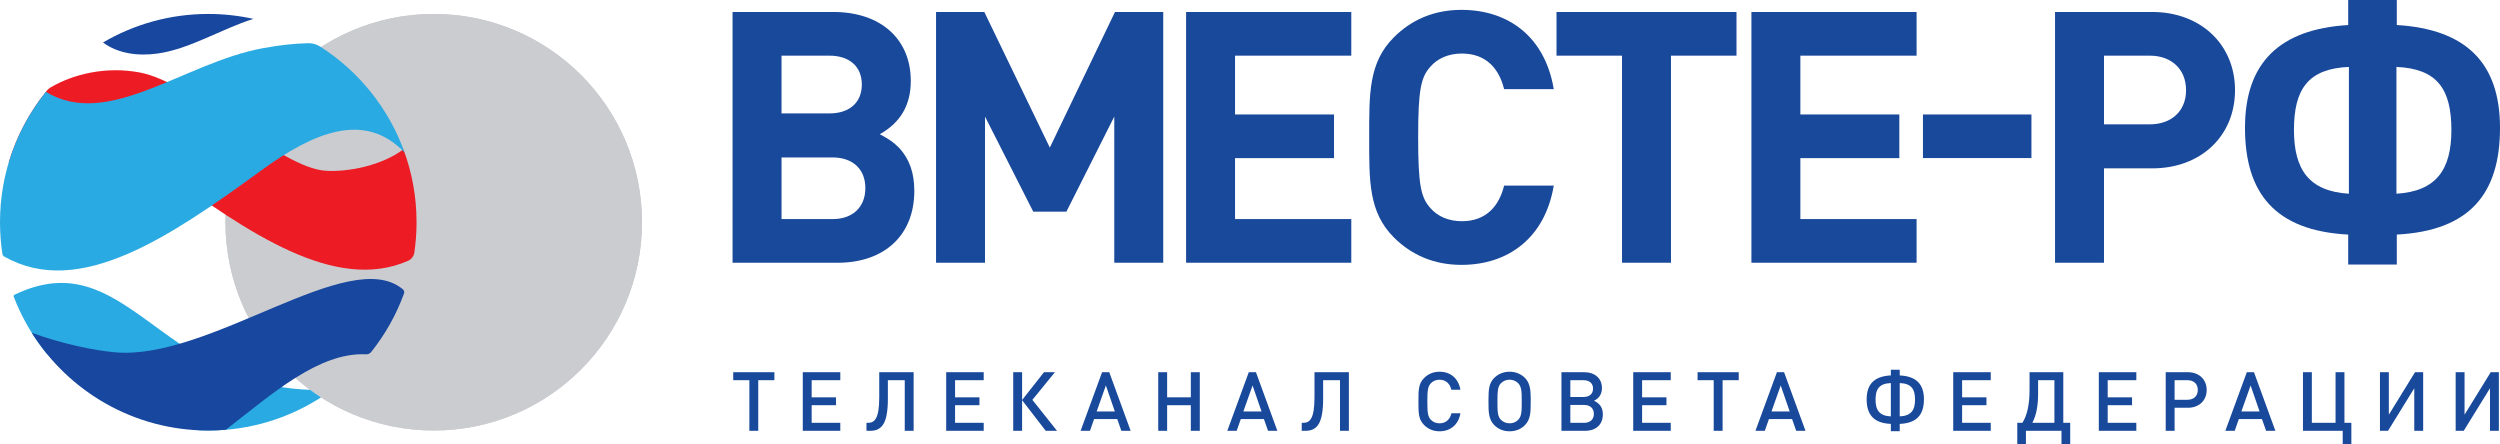 <?xml version="1.0" encoding="utf-8"?>
<!-- Generator: Adobe Illustrator 16.0.2, SVG Export Plug-In . SVG Version: 6.00 Build 0)  -->
<!DOCTYPE svg PUBLIC "-//W3C//DTD SVG 1.1//EN" "http://www.w3.org/Graphics/SVG/1.1/DTD/svg11.dtd">
<svg version="1.1" id="Layer_1" xmlns="http://www.w3.org/2000/svg" xmlns:xlink="http://www.w3.org/1999/xlink" x="0px" y="0px"
	 width="458.362px" height="81.4px" viewBox="0 0 458.362 81.4" enable-background="new 0 0 458.362 81.4" xml:space="preserve">
<g>
	<g>
		<path fill="#CBCCD0" d="M79.521,78.931c-21.089,0-38.186-17.097-38.186-38.187c0-21.089,17.097-38.186,38.186-38.186
			c21.09,0,38.187,17.097,38.187,38.186C117.708,61.834,100.611,78.931,79.521,78.931z"/>
		<circle fill="#CBCCD0" cx="79.521" cy="40.745" r="38.186"/>
	</g>
	<path fill="#17479E" d="M28.895,9.815C34.841,8.988,40.6,5.279,46.474,3.463c-2.668-0.591-5.441-0.905-8.288-0.905
		c-7.041,0-13.635,1.908-19.298,5.231C21.609,9.824,25.275,10.319,28.895,9.815z"/>
	<g>
		<path fill="#ED1C24" d="M73.966,27.38c-3.996,2.982-10.048,4.161-14.15,3.936c-8.62-0.475-24.188-16.154-34.209-18.031
			c-6.254-1.171-12.215,0.322-16.349,2.754c-0.254,0.149-0.478,0.345-0.665,0.573c-3.151,3.859-5.562,8.347-7.016,13.246
			c7.536-10.388,17.728-6.204,27.873,1.18c16.083,11.706,32.009,22.634,45.362,16.783c0.627-0.275,1.062-0.863,1.16-1.541
			c0.263-1.807,0.4-3.655,0.4-5.535C76.373,36.042,75.521,31.54,73.966,27.38z"/>
	</g>
	<g>
		<path fill="#2AAAE2" d="M2.643,54.048c-0.123,0.059-0.182,0.205-0.133,0.333c1.457,3.809,3.504,7.323,6.032,10.434
			c0.059,0.071,0.151,0.106,0.242,0.093c9.16-1.375,18.297,6.909,27.353,13.922c0.042,0.033,0.094,0.052,0.148,0.055
			c0.63,0.031,1.264,0.047,1.902,0.047c7.616,0,14.709-2.231,20.667-6.073c-0.685-0.441-1.354-0.904-2.007-1.388
			C29.124,70.529,22.923,44.287,2.643,54.048z"/>
	</g>
	<g>
		<path fill="#17479E" d="M21.111,64.597c-3.699-0.321-9.593-1.508-15.29-3.582c6.754,10.761,18.723,17.916,32.365,17.916
			c1.086,0,2.161-0.048,3.223-0.137c8.512-6.614,17.094-14.248,25.701-13.832c0.366,0.018,0.72-0.143,0.949-0.429
			c2.546-3.193,4.589-6.806,6.014-10.715c0.101-0.276,0.015-0.587-0.21-0.776C64.077,44.831,38.564,66.125,21.111,64.597z"/>
	</g>
	<g>
		<path fill="#2AAAE2" d="M47.992,31.184c9.407-6.849,18.856-10.938,26.189-3.211c-2.866-8.077-8.373-14.902-15.483-19.439
			c-0.646-0.413-1.4-0.629-2.167-0.613c-2.479,0.05-5.243,0.345-8.342,0.916C33.68,11.503,19.854,23.79,8.413,16.836
			C3.15,23.38,0,31.694,0,40.745c0,1.971,0.151,3.905,0.439,5.795c0.032,0.211,0.159,0.396,0.344,0.501
			C14.502,54.83,31.158,43.436,47.992,31.184z"/>
	</g>
</g>
<path fill="#19499B" d="M164.793,27.059c2.002,2.131,2.841,4.714,2.841,7.943c0,8.073-5.424,13.173-14.078,13.173h-19.245V2.196
	h18.47c8.653,0,14.208,4.908,14.208,12.657c0,4.392-1.873,7.621-5.683,9.751C163.114,25.573,163.825,26.09,164.793,27.059z
	 M152.071,20.794c3.681,0,5.941-2.002,5.941-5.295s-2.26-5.295-5.941-5.295h-8.783v10.591H152.071z M152.653,40.168
	c3.681,0,6.005-2.196,6.005-5.683c0-3.488-2.325-5.619-6.005-5.619h-9.364v11.302H152.653z"/>
<path fill="#19499B" d="M204.297,48.175v-26.8l-8.782,17.437h-6.071l-8.847-17.437v26.8h-8.977V2.196h8.848l12.011,24.863
	l11.947-24.863h8.847v45.979H204.297z"/>
<path fill="#19499B" d="M217.464,48.175V2.196h30.287v8.008H226.44v10.784h18.146v8.008H226.44v11.172h21.311v8.007H217.464z"/>
<path fill="#19499B" d="M267.954,48.563c-5.037,0-9.17-1.808-12.399-5.037c-4.649-4.649-4.521-10.396-4.521-18.34
	c0-7.943-0.129-13.69,4.521-18.34c3.229-3.229,7.362-5.037,12.399-5.037c8.589,0,15.306,4.908,16.92,14.53h-9.105
	c-0.904-3.681-3.229-6.522-7.75-6.522c-2.453,0-4.455,0.904-5.747,2.39c-1.744,1.938-2.261,4.133-2.261,12.98
	c0,8.848,0.517,11.043,2.261,12.981c1.292,1.484,3.294,2.39,5.747,2.39c4.521,0,6.846-2.842,7.75-6.523h9.105
	C283.26,43.655,276.479,48.563,267.954,48.563z"/>
<path fill="#19499B" d="M306.366,10.204v37.972h-8.977V10.204h-12.011V2.196h33v8.008H306.366z"/>
<path fill="#19499B" d="M321.112,48.175V2.196h30.286v8.008h-21.311v10.784h18.146v8.008h-18.146v11.172h21.311v8.007H321.112z"/>
<path fill="#19499B" d="M352.563,28.979v-7.991h19.891v7.991H352.563z"/>
<path fill="#19499B" d="M394.604,2.196c8.848,0,15.176,5.941,15.176,14.336c0,8.396-6.264,14.337-15.176,14.337h-8.848v17.307
	h-8.976V2.196H394.604z M394.152,22.797c4.004,0,6.651-2.454,6.651-6.265c0-3.81-2.647-6.328-6.651-6.328h-8.396v12.593H394.152z"/>
<path fill="#19499B" d="M430.53,48.499v-5.489c-13.434-0.71-18.922-7.62-18.922-19.567c0-11.882,6.263-18.082,18.922-18.856V0h8.911
	v4.585c12.722,0.774,18.921,6.974,18.921,18.856c0,11.947-5.424,18.857-18.921,19.567v5.489H430.53z M430.659,12.27
	c-7.427,0.323-10.074,4.004-10.074,11.56c0,7.297,2.776,11.236,10.074,11.688V12.27z M439.376,35.518
	c7.298-0.452,10.075-4.391,10.075-11.688c0-7.556-2.648-11.236-10.075-11.56V35.518z"/>
<g>
	<path fill="#19499B" d="M139.021,69.706v9.28h-1.629v-9.28h-2.958v-1.463h7.544v1.463H139.021z"/>
	<path fill="#19499B" d="M147.186,78.986V68.243h6.88v1.463h-5.251v3.139h4.466v1.448h-4.466v3.229h5.251v1.464H147.186z"/>
	<path fill="#19499B" d="M165.881,78.986v-9.28h-3.093v3.396c0,4.511-1.086,5.885-3.244,5.885h-0.679v-1.464h0.287
		c1.192,0,2.052-0.755,2.052-4.646v-4.633h6.307v10.743H165.881z"/>
	<path fill="#19499B" d="M173.478,78.986V68.243h6.88v1.463h-5.25v3.139h4.466v1.448h-4.466v3.229h5.25v1.464H173.478z"/>
	<path fill="#19499B" d="M185.767,78.986V68.243h1.629v5.1l4.013-5.1h2.007l-4.134,5.069l4.511,5.674h-2.067l-4.331-5.613v5.613
		H185.767z"/>
	<path fill="#19499B" d="M205.593,78.986l-0.754-2.158h-4.24l-0.754,2.158h-1.72l3.938-10.743h1.313l3.923,10.743H205.593z
		 M202.757,70.671l-1.69,4.769h3.334L202.757,70.671z"/>
	<path fill="#19499B" d="M218.332,78.986v-4.693h-4.345v4.693h-1.63V68.243h1.63v4.602h4.345v-4.602h1.645v10.743H218.332z"/>
	<path fill="#19499B" d="M232.489,78.986l-0.755-2.158h-4.24l-0.754,2.158h-1.72l3.938-10.743h1.313l3.924,10.743H232.489z
		 M229.652,70.671l-1.69,4.769h3.334L229.652,70.671z"/>
	<path fill="#19499B" d="M245.682,78.986v-9.28h-3.093v3.396c0,4.511-1.087,5.885-3.244,5.885h-0.679v-1.464h0.286
		c1.192,0,2.053-0.755,2.053-4.646v-4.633h6.307v10.743H245.682z"/>
	<path fill="#19499B" d="M263.928,79.076c-1.117,0-2.083-0.406-2.822-1.146c-1.056-1.056-1.041-2.248-1.041-4.315
		c0-2.066-0.015-3.259,1.041-4.314c0.739-0.74,1.705-1.147,2.822-1.147c1.977,0,3.455,1.162,3.832,3.305h-1.66
		c-0.256-1.087-0.98-1.841-2.172-1.841c-0.634,0-1.208,0.242-1.585,0.648c-0.527,0.573-0.648,1.192-0.648,3.35
		c0,2.158,0.121,2.776,0.648,3.35c0.377,0.407,0.951,0.648,1.585,0.648c1.191,0,1.931-0.753,2.188-1.84h1.645
		C267.397,77.914,265.874,79.076,263.928,79.076z"/>
	<path fill="#19499B" d="M280.647,73.765c0,1.766-0.015,3.108-1.041,4.164c-0.739,0.755-1.705,1.146-2.837,1.146
		c-1.116,0-2.082-0.392-2.821-1.146c-1.026-1.041-1.041-2.504-1.041-4.104v-0.709c0-1.766,0.136-2.912,1.041-3.817
		c0.739-0.74,1.72-1.147,2.821-1.147c1.116,0,2.098,0.407,2.837,1.147c0.83,0.845,1.041,2.036,1.041,3.561V73.765z M278.369,70.28
		c-0.423-0.438-0.98-0.664-1.6-0.664c-0.604,0-1.177,0.227-1.6,0.664c-0.604,0.633-0.618,1.69-0.618,3.063v0.921
		c0,1.102,0.045,2.112,0.618,2.686c0.438,0.438,0.981,0.663,1.6,0.663c0.634,0,1.192-0.226,1.6-0.663
		c0.634-0.664,0.634-1.614,0.634-3.44C279.003,71.878,278.973,70.913,278.369,70.28z"/>
	<path fill="#19499B" d="M290.629,78.986h-4.345V68.243h4.179c1.962,0,3.244,1.146,3.244,2.896c0,1.087-0.498,1.871-1.448,2.34
		c1.057,0.497,1.614,1.268,1.614,2.489C293.873,77.825,292.636,78.986,290.629,78.986z M290.327,69.706h-2.414v3.078h2.414
		c1.087,0,1.751-0.572,1.751-1.538S291.414,69.706,290.327,69.706z M290.463,74.248h-2.55v3.274h2.55
		c1.087,0,1.766-0.634,1.766-1.645C292.229,74.881,291.55,74.248,290.463,74.248z"/>
	<path fill="#19499B" d="M299.442,78.986V68.243h6.881v1.463h-5.251v3.139h4.466v1.448h-4.466v3.229h5.251v1.464H299.442z"/>
	<path fill="#19499B" d="M315.829,69.706v9.28h-1.63v-9.28h-2.957v-1.463h7.544v1.463H315.829z"/>
	<path fill="#19499B" d="M329.32,78.986l-0.753-2.158h-4.241l-0.754,2.158h-1.72l3.938-10.743h1.312l3.924,10.743H329.32z
		 M326.484,70.671l-1.69,4.769h3.335L326.484,70.671z"/>
	<path fill="#19499B" d="M346.677,79.061v-1.343c-3.153-0.136-4.437-1.705-4.437-4.512c0-2.776,1.404-4.225,4.437-4.375V67.79h1.629
		v1.042c3.033,0.15,4.437,1.599,4.437,4.375c0,2.807-1.283,4.376-4.437,4.512v1.343H346.677z M346.677,70.234
		c-2.143,0.075-2.807,1.117-2.807,3.048c0,1.901,0.709,2.974,2.807,3.063V70.234z M348.306,76.344
		c2.099-0.089,2.807-1.161,2.807-3.063c0-1.931-0.664-2.973-2.807-3.048V76.344z"/>
	<path fill="#19499B" d="M358.113,78.986V68.243h6.881v1.463h-5.251v3.139h4.466v1.448h-4.466v3.229h5.251v1.464H358.113z"/>
	<path fill="#19499B" d="M378.294,68.243v9.279h1.267V81.4h-1.599v-2.414h-6.519V81.4h-1.585v-3.878h0.937
		c0.935-1.448,1.313-3.561,1.313-6.11v-3.169H378.294z M373.677,72.105c0,2.053-0.257,3.908-1.057,5.417h4.044v-7.816h-2.987V72.105
		z"/>
	<path fill="#19499B" d="M384.806,78.986V68.243h6.88v1.463h-5.251v3.139h4.467v1.448h-4.467v3.229h5.251v1.464H384.806z"/>
	<path fill="#19499B" d="M401.145,74.761h-2.443v4.225h-1.63V68.243h4.073c2.037,0,3.44,1.328,3.44,3.259
		C404.585,73.433,403.182,74.761,401.145,74.761z M401.039,69.706h-2.338v3.592h2.338c1.177,0,1.916-0.694,1.916-1.796
		C402.955,70.385,402.216,69.706,401.039,69.706z"/>
	<path fill="#19499B" d="M415.472,78.986l-0.753-2.158h-4.24l-0.755,2.158h-1.72l3.938-10.743h1.313l3.923,10.743H415.472z
		 M412.636,70.671l-1.69,4.769h3.335L412.636,70.671z"/>
	<path fill="#19499B" d="M429.523,81.4v-2.414h-7.287V68.243h1.629v9.279h4.346v-9.279h1.63v9.279h1.268V81.4H429.523z"/>
	<path fill="#19499B" d="M442.644,78.986v-7.801l-4.813,7.801h-1.479V68.243h1.63v7.785l4.799-7.785h1.493v10.743H442.644z"/>
	<path fill="#19499B" d="M456.524,78.986v-7.801l-4.813,7.801h-1.478V68.243h1.629v7.785l4.798-7.785h1.494v10.743H456.524z"/>
</g>
</svg>
